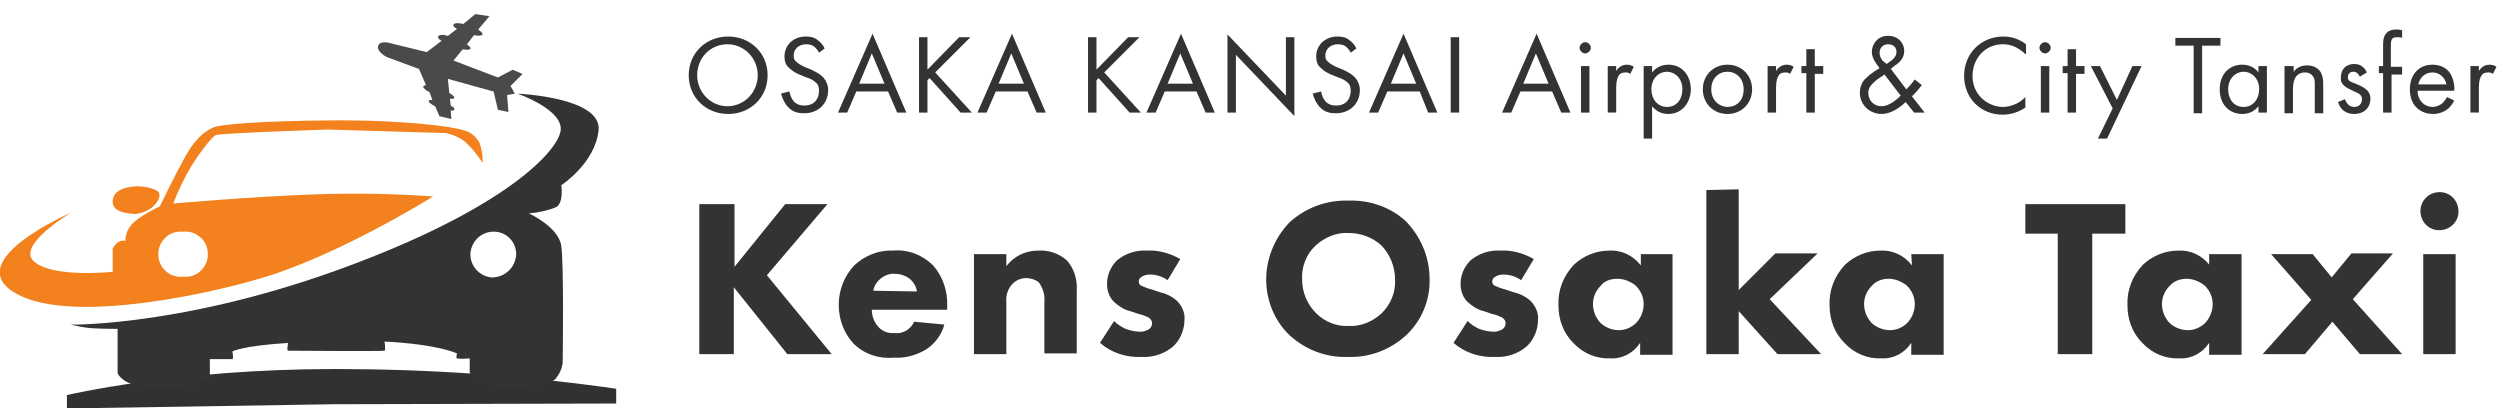<?xml version="1.0" encoding="utf-8"?>
<!-- Generator: Adobe Illustrator 27.7.0, SVG Export Plug-In . SVG Version: 6.00 Build 0)  -->
<svg version="1.1" id="Logo" xmlns="http://www.w3.org/2000/svg" xmlns:xlink="http://www.w3.org/1999/xlink" x="0px" y="0px"
	 viewBox="0 0 355 58" style="enable-background:new 0 0 355 58;" xml:space="preserve">
<style type="text/css">
	.st0{fill:#333333;}
	.st1{enable-background:new    ;}
	.st2{fill:#313133;}
	.st3{fill:#F3811D;}
	.st4{fill:#4A4A4A;}
</style>
<g id="logo-text" transform="translate(97 42.385)">
	<path id="パス_1608" class="st0" d="M7.3-13.4H2.3V7.9h4.9v-9.5l7.6,9.5h6.3L11.9-3.3l8.6-10.1h-6L7.3-4.5L7.3-13.4z M27-1.1
		c0.1-0.6,0.4-1.1,0.8-1.5c0.6-0.6,1.5-1,2.3-0.9c0.8,0,1.6,0.3,2.2,0.8c0.5,0.5,0.8,1,0.9,1.7L27-1.1z M37.5,1.1
		c0.1-2.1-0.6-4.2-2-5.8c-1.5-1.5-3.6-2.3-5.7-2.1c-2-0.1-4,0.7-5.5,2.1c-1.4,1.5-2.2,3.5-2.2,5.6c0,2,0.7,4,2.1,5.5
		c1.5,1.5,3.6,2.2,5.7,2c1.6,0.1,3.1-0.3,4.5-1.1c1.3-0.8,2.3-2.1,2.7-3.6l-4.3-0.4c-0.2,0.5-0.6,0.9-1,1.2C31.3,4.8,30.7,5,30,4.9
		C29.2,5,28.3,4.7,27.7,4c-0.6-0.7-0.9-1.5-0.9-2.4h10.7L37.5,1.1z M41.3,7.9h4.6V0.6c-0.1-1,0.2-2,0.9-2.7c0.5-0.5,1.2-0.8,1.9-0.8
		c0.6,0,1.3,0.2,1.8,0.6c0.6,0.8,0.9,1.8,0.8,2.8v7.3h4.6v-9c0.1-1.5-0.4-3.1-1.4-4.2c-1.1-1-2.6-1.5-4.1-1.4
		C48.6-6.8,47-6,45.9-4.6v-1.7h-4.6V7.9z M70.6-5.6c-1.4-0.8-3.1-1.3-4.7-1.2c-1.6-0.1-3.1,0.4-4.3,1.4c-0.9,0.9-1.4,2.1-1.4,3.3
		c0,1,0.3,1.9,1,2.6c0.7,0.6,1.4,1.1,2.3,1.3l1.2,0.4c0.5,0.1,1,0.3,1.4,0.5c0.3,0.2,0.5,0.5,0.5,0.8c0,0.4-0.2,0.7-0.5,0.9
		c-0.4,0.2-0.9,0.4-1.4,0.3c-0.7,0-1.3-0.2-1.9-0.4c-0.6-0.3-1.1-0.6-1.6-1.1l-2,3.1c1.6,1.4,3.7,2.1,5.9,2c1.7,0.1,3.4-0.5,4.6-1.6
		c1-1,1.5-2.4,1.5-3.7c0.1-1-0.4-2-1.1-2.7c-0.7-0.6-1.5-1-2.4-1.2l-1.2-0.4c-0.5-0.1-0.9-0.3-1.4-0.5c-0.3-0.1-0.4-0.4-0.4-0.6
		c0-0.2,0.1-0.5,0.3-0.6c0.4-0.3,0.8-0.4,1.3-0.4c0.9,0,1.8,0.3,2.5,0.8L70.6-5.6z M94.5-13.9c-3.1-0.1-6.1,1-8.4,3.1
		c-2.1,2.2-3.3,5.1-3.3,8.1c0,3,1.2,5.9,3.3,7.9c2.3,2.1,5.2,3.2,8.3,3.1c3.1,0.1,6-1,8.3-3.1c2.2-2.1,3.4-5,3.3-8
		c0-3-1.2-5.9-3.3-8.1C100.6-12.9,97.6-14,94.5-13.9L94.5-13.9z M94.5-9.3c1.7,0,3.4,0.6,4.7,1.8c1.2,1.3,1.9,3,1.9,4.8
		c0.1,1.8-0.6,3.5-1.9,4.8c-1.3,1.2-3,1.9-4.7,1.8c-1.7,0.1-3.4-0.6-4.6-1.8c-1.3-1.3-2-3-2-4.8c-0.1-1.8,0.6-3.6,1.9-4.8
		C91.1-8.7,92.8-9.4,94.5-9.3z M120.8-5.6c-1.4-0.8-3.1-1.3-4.7-1.2c-1.6-0.1-3.1,0.4-4.3,1.4c-0.9,0.9-1.4,2.1-1.4,3.3
		c0,1,0.3,1.9,1,2.6c0.7,0.6,1.4,1.1,2.3,1.3l1.2,0.4c0.5,0.1,1,0.3,1.4,0.5c0.3,0.2,0.5,0.5,0.5,0.8c0,0.4-0.2,0.7-0.5,0.9
		c-0.4,0.2-0.9,0.4-1.4,0.3c-0.7,0-1.3-0.2-1.9-0.4c-0.6-0.3-1.1-0.6-1.6-1.1l-2,3.1c1.6,1.4,3.7,2.1,5.9,2c1.7,0.1,3.4-0.5,4.6-1.6
		c1-1,1.5-2.4,1.5-3.7c0.1-1-0.4-2-1.1-2.7c-0.7-0.6-1.5-1-2.4-1.2l-1.2-0.4c-0.5-0.1-0.9-0.3-1.4-0.5c-0.3-0.1-0.4-0.4-0.4-0.6
		c0-0.2,0.1-0.5,0.3-0.6c0.4-0.3,0.8-0.4,1.3-0.4c0.9,0,1.8,0.3,2.5,0.8L120.8-5.6z M136-4.7c-1.1-1.4-2.7-2.2-4.5-2.1
		c-1.8,0-3.6,0.7-5,2c-1.5,1.6-2.3,3.6-2.2,5.8c0,2,0.7,3.9,2.1,5.3c1.4,1.5,3.3,2.3,5.3,2.2c1.7,0.1,3.3-0.8,4.2-2.2v1.7h4.6V-6.3
		H136V-4.7z M132.7-2.8c0.9,0,1.9,0.4,2.6,1c0.7,0.7,1.1,1.6,1.1,2.6c0,1-0.4,2-1.1,2.7c-0.6,0.6-1.5,1-2.4,1c-1,0-2-0.4-2.7-1.1
		c-0.6-0.7-1-1.6-1-2.6c0-1,0.4-1.9,1.1-2.6C130.8-2.5,131.7-2.8,132.7-2.8z M145.3-15.4V7.9h4.6V1.8l5.5,6.1h6.2l-7.3-7.8l6.8-6.5
		h-6l-5.2,5.2v-14.3L145.3-15.4z M174.5-4.7c-1.1-1.4-2.7-2.2-4.5-2.1c-1.8,0-3.6,0.7-5,2c-1.5,1.6-2.3,3.6-2.2,5.8
		c0,2,0.7,3.9,2.1,5.3c1.4,1.5,3.3,2.3,5.3,2.2c1.7,0.1,3.3-0.8,4.2-2.2v1.7h4.6V-6.3h-4.6L174.5-4.7z M171.2-2.8
		c0.9,0,1.9,0.4,2.6,1c0.7,0.7,1.1,1.6,1.1,2.6c0,1-0.4,2-1.1,2.7c-0.6,0.6-1.5,1-2.4,1c-1,0-2-0.4-2.7-1.1c-0.6-0.7-1-1.6-1-2.6
		c0-1,0.4-1.9,1.1-2.6C169.4-2.5,170.3-2.8,171.2-2.8z M204.8-9.2v-4.2h-14.2v4.2h4.6V7.9h4.9V-9.2H204.8z M216.8-4.7
		c-1.1-1.4-2.7-2.2-4.5-2.1c-1.8,0-3.6,0.7-5,2c-1.5,1.6-2.3,3.6-2.2,5.8c0,2,0.7,3.9,2.1,5.3c1.4,1.5,3.3,2.3,5.3,2.2
		c1.7,0.1,3.3-0.8,4.2-2.2v1.7h4.6V-6.3h-4.6V-4.7z M213.5-2.8c0.9,0,1.9,0.4,2.6,1c0.7,0.7,1.1,1.6,1.1,2.6c0,1-0.4,2-1.1,2.7
		c-0.6,0.6-1.5,1-2.4,1c-1,0-2-0.4-2.7-1.1c-0.6-0.7-1-1.6-1-2.6c0-1,0.4-1.9,1.1-2.6C211.7-2.5,212.6-2.8,213.5-2.8z M224.3,7.9h6
		l3.9-4.6l3.9,4.6h6l-7-7.8l5.7-6.5h-5.9L234.1-3l-2.7-3.3h-5.9l5.7,6.5L224.3,7.9z M247.1-6.3V7.9h4.6V-6.3H247.1z M246.7-12.4
		c0,1.5,1.2,2.7,2.6,2.7c0,0,0,0,0.1,0c1.5,0,2.7-1.2,2.7-2.6c0,0,0,0,0-0.1c0-1.5-1.2-2.7-2.6-2.7c0,0,0,0-0.1,0
		C247.9-15.1,246.7-13.9,246.7-12.4C246.7-12.4,246.7-12.4,246.7-12.4L246.7-12.4z"/>
	<g class="st1">
		<path class="st0" d="M0.8-31.7c0-3.2,2.5-5.5,5.6-5.5s5.6,2.3,5.6,5.5c0,3.2-2.5,5.5-5.6,5.5S0.8-28.5,0.8-31.7z M2-31.7
			c0,2.4,1.9,4.4,4.3,4.4s4.3-2,4.3-4.4s-1.9-4.4-4.3-4.4S2-34.2,2-31.7z"/>
		<path class="st0" d="M19.3-34.9c-0.1-0.3-0.4-0.6-0.6-0.8c-0.2-0.2-0.6-0.4-1.2-0.4c-1.1,0-1.8,0.7-1.8,1.6c0,0.4,0.1,0.7,0.4,0.9
			c0.3,0.3,0.7,0.5,1.1,0.7l1,0.4c0.6,0.3,1.2,0.6,1.6,1c0.5,0.5,0.8,1.2,0.8,1.9c0,2-1.5,3.3-3.4,3.3c-0.7,0-1.6-0.1-2.3-0.9
			c-0.5-0.5-0.8-1.2-1-1.9l1.2-0.3c0.1,0.6,0.3,1,0.6,1.4c0.5,0.5,1,0.6,1.5,0.6c1.5,0,2.1-1,2.1-2.1c0-0.5-0.1-0.9-0.5-1.2
			c-0.3-0.3-0.7-0.5-1.3-0.7l-1-0.4c-0.4-0.2-0.9-0.4-1.4-0.9c-0.5-0.4-0.7-0.9-0.7-1.7c0-1.6,1.3-2.8,3-2.8c0.7,0,1.2,0.1,1.7,0.5
			c0.4,0.3,0.8,0.7,1,1.2L19.3-34.9z"/>
		<path class="st0" d="M29.1-29.4h-4.5l-1.3,3h-1.3l4.9-11.2l4.8,11.2h-1.3L29.1-29.4z M28.6-30.5l-1.8-4.3L25-30.5H28.6z"/>
		<path class="st0" d="M34.7-32.5l4.5-4.6h1.6l-5,5l5.2,5.7h-1.6L35-31.3L34.7-31v4.6h-1.2v-10.7h1.2V-32.5z"/>
		<path class="st0" d="M48.9-29.4h-4.5l-1.3,3h-1.3l4.9-11.2l4.8,11.2h-1.3L48.9-29.4z M48.4-30.5l-1.8-4.3l-1.8,4.3H48.4z"/>
		<path class="st0" d="M58.7-32.5l4.5-4.6h1.6l-5,5l5.2,5.7h-1.6L59-31.3L58.7-31v4.6h-1.2v-10.7h1.2V-32.5z"/>
		<path class="st0" d="M72.9-29.4h-4.5l-1.3,3h-1.3l4.9-11.2l4.8,11.2h-1.3L72.9-29.4z M72.4-30.5l-1.8-4.3l-1.8,4.3H72.4z"/>
		<path class="st0" d="M77.3-26.4v-11.1l8.3,8.7v-8.3h1.2v11.2l-8.3-8.7v8.2H77.3z"/>
		<path class="st0" d="M94.8-34.9c-0.1-0.3-0.4-0.6-0.6-0.8c-0.2-0.2-0.6-0.4-1.2-0.4c-1.1,0-1.8,0.7-1.8,1.6c0,0.4,0.1,0.7,0.4,0.9
			c0.3,0.3,0.7,0.5,1.1,0.7l1,0.4c0.6,0.3,1.2,0.6,1.6,1c0.5,0.5,0.8,1.2,0.8,1.9c0,2-1.5,3.3-3.4,3.3c-0.7,0-1.6-0.1-2.3-0.9
			c-0.5-0.5-0.8-1.2-1-1.9l1.2-0.3c0.1,0.6,0.3,1,0.6,1.4c0.5,0.5,1,0.6,1.5,0.6c1.5,0,2.1-1,2.1-2.1c0-0.5-0.1-0.9-0.5-1.2
			c-0.3-0.3-0.7-0.5-1.3-0.7l-1-0.4c-0.4-0.2-0.9-0.4-1.4-0.9c-0.5-0.4-0.7-0.9-0.7-1.7c0-1.6,1.3-2.8,3-2.8c0.7,0,1.2,0.1,1.7,0.5
			c0.4,0.3,0.8,0.7,1,1.2L94.8-34.9z"/>
		<path class="st0" d="M104.6-29.4H100l-1.3,3h-1.3l4.9-11.2l4.8,11.2h-1.3L104.6-29.4z M104.1-30.5l-1.8-4.3l-1.8,4.3H104.1z"/>
		<path class="st0" d="M110.2-37.1v10.7H109v-10.7H110.2z"/>
		<path class="st0" d="M123.4-29.4h-4.5l-1.3,3h-1.3l4.9-11.2l4.8,11.2h-1.3L123.4-29.4z M122.9-30.5l-1.8-4.3l-1.8,4.3H122.9z"/>
		<path class="st0" d="M128.1-36.4c0.4,0,0.8,0.4,0.8,0.8s-0.4,0.8-0.8,0.8c-0.4,0-0.8-0.4-0.8-0.8S127.7-36.4,128.1-36.4z
			 M128.7-33v6.6h-1.2V-33H128.7z"/>
		<path class="st0" d="M131.3-33h1.2v0.7c0.1-0.2,0.6-0.9,1.5-0.9c0.4,0,0.7,0.1,1,0.3l-0.5,1c-0.3-0.2-0.5-0.2-0.7-0.2
			c-0.5,0-0.8,0.2-0.9,0.4c-0.2,0.3-0.4,0.7-0.4,1.8v3.5h-1.2V-33z"/>
		<path class="st0" d="M137.6-22.7h-1.2V-33h1.2v0.9c0.8-1,1.8-1.1,2.3-1.1c2.1,0,3.2,1.7,3.2,3.5c0,1.8-1.2,3.5-3.2,3.5
			c-1.1,0-1.8-0.5-2.3-1.1V-22.7z M141.9-29.7c0-1.6-1.1-2.5-2.2-2.5s-2.2,0.9-2.2,2.5c0,1.4,0.9,2.5,2.2,2.5
			C141.1-27.2,141.9-28.3,141.9-29.7z"/>
		<path class="st0" d="M144.8-29.7c0-2,1.5-3.5,3.5-3.5c2,0,3.5,1.5,3.5,3.5c0,2-1.5,3.5-3.5,3.5C146.3-26.2,144.8-27.7,144.8-29.7z
			 M146-29.7c0,1.6,1.2,2.5,2.3,2.5c1.2,0,2.3-0.8,2.3-2.5c0-1.6-1.1-2.5-2.3-2.5C147.1-32.2,146-31.3,146-29.7z"/>
		<path class="st0" d="M154-33h1.2v0.7c0.1-0.2,0.6-0.9,1.5-0.9c0.4,0,0.7,0.1,1,0.3l-0.5,1c-0.3-0.2-0.5-0.2-0.7-0.2
			c-0.5,0-0.8,0.2-0.9,0.4c-0.2,0.3-0.4,0.7-0.4,1.8v3.5H154V-33z"/>
		<path class="st0" d="M160.7-32v5.6h-1.2V-32h-0.7V-33h0.7v-2.4h1.2v2.4h1.2v1.1H160.7z"/>
		<path class="st0" d="M175.9-30.3c-0.3,0.4-0.7,0.9-1.4,1.6l1.8,2.3h-1.5l-1.2-1.5c-0.9,0.9-2.2,1.7-3.4,1.7c-1.7,0-3.1-1.3-3.1-3
			c0-1.2,0.6-1.9,1-2.2c0.6-0.6,1.6-1.2,1.8-1.3c-0.7-0.9-1.1-1.6-1.1-2.3c0-1.1,0.8-2.3,2.3-2.3c1.5,0,2.3,1.1,2.3,2.1
			c0,0.5-0.1,1.2-1,1.9c-0.3,0.2-0.2,0.1-0.9,0.7l2.2,2.9c0.6-0.6,0.9-1,1.2-1.4L175.9-30.3z M170.6-31.8c-0.8,0.5-1.2,0.8-1.5,1.1
			c-0.3,0.3-0.8,0.7-0.8,1.5c0,1.1,0.8,1.9,1.9,1.9c1.1,0,2.3-1.1,2.7-1.5L170.6-31.8z M170.9-33.3l0.7-0.5c0.6-0.5,0.7-0.9,0.7-1.2
			c0-0.8-0.6-1.1-1.2-1.1c-0.7,0-1.2,0.5-1.2,1.2c0,0.5,0.2,0.8,0.4,1.1L170.9-33.3z"/>
		<path class="st0" d="M190.6-34.7c-0.3-0.3-0.8-0.7-1.4-1c-0.6-0.3-1.2-0.4-1.8-0.4c-2.5,0-4.3,2-4.3,4.5c0,2.9,2.4,4.4,4.3,4.4
			c0.7,0,1.4-0.2,2-0.5c0.6-0.3,1-0.7,1.2-0.9v1.5c-1.2,0.8-2.4,1-3.2,1c-3.2,0-5.5-2.4-5.5-5.5c0-3.2,2.4-5.6,5.6-5.6
			c0.6,0,1.9,0.1,3.2,1.1V-34.7z"/>
		<path class="st0" d="M193.4-36.4c0.4,0,0.8,0.4,0.8,0.8s-0.4,0.8-0.8,0.8s-0.8-0.4-0.8-0.8S193-36.4,193.4-36.4z M194-33v6.6h-1.2
			V-33H194z"/>
		<path class="st0" d="M197.8-32v5.6h-1.2V-32h-0.7V-33h0.7v-2.4h1.2v2.4h1.2v1.1H197.8z"/>
		<path class="st0" d="M203-27l-3.1-6h1.3l2.4,4.8l2.2-4.8h1.3l-4.9,10.3h-1.3L203-27z"/>
		<path class="st0" d="M215.7-35.9v9.6h-1.2v-9.6h-2.6v-1.1h6.4v1.1H215.7z"/>
		<path class="st0" d="M223.7-33h1.2v6.6h-1.2v-0.9c-0.4,0.5-1.1,1.1-2.3,1.1c-1.7,0-3.2-1.2-3.2-3.5c0-2.3,1.5-3.5,3.2-3.5
			c1.3,0,2,0.7,2.3,1.1V-33z M219.4-29.7c0,1.4,0.8,2.5,2.2,2.5c1.4,0,2.2-1.2,2.2-2.5c0-1.7-1.2-2.5-2.2-2.5
			C220.5-32.2,219.4-31.3,219.4-29.7z"/>
		<path class="st0" d="M227.5-33h1.2v0.8c0.2-0.3,0.8-0.9,1.9-0.9c0.8,0,1.5,0.3,1.9,0.9c0.3,0.5,0.4,1,0.4,1.8v4.1h-1.2v-4.1
			c0-0.4,0-0.9-0.3-1.2c-0.2-0.3-0.6-0.5-1.1-0.5c-0.4,0-0.8,0.1-1.2,0.5c-0.4,0.5-0.5,1.3-0.5,1.8v3.5h-1.2V-33z"/>
		<path class="st0" d="M238.1-31.5c-0.2-0.4-0.5-0.7-0.9-0.7c-0.4,0-0.8,0.2-0.8,0.8c0,0.5,0.3,0.6,1.1,0.9c1,0.4,1.4,0.7,1.7,1
			c0.3,0.4,0.4,0.7,0.4,1.1c0,1.4-1,2.2-2.3,2.2c-0.3,0-1.8,0-2.3-1.7l1-0.4c0.1,0.4,0.5,1.1,1.3,1.1c0.8,0,1.1-0.6,1.1-1.1
			c0-0.6-0.4-0.8-1.1-1.1c-0.8-0.4-1.3-0.6-1.6-1c-0.3-0.3-0.3-0.6-0.3-1c0-1.2,0.8-1.9,1.9-1.9c0.4,0,1.3,0.1,1.8,1.2L238.1-31.5z"
			/>
		<path class="st0" d="M242.6-32v5.6h-1.2V-32h-0.6V-33h0.6v-2.9c0-0.6,0-1.4,0.6-1.9c0.3-0.3,0.8-0.4,1.3-0.4
			c0.4,0,0.7,0.1,0.8,0.1v1.1c-0.2-0.1-0.5-0.1-0.8-0.1c-0.3,0-0.6,0.1-0.7,0.4c-0.1,0.2-0.1,0.6-0.1,1v2.8h1.6v1.1H242.6z"/>
		<path class="st0" d="M251.5-28.1c-0.2,0.4-0.5,0.8-0.8,1.1c-0.6,0.5-1.4,0.8-2.2,0.8c-1.6,0-3.3-1-3.3-3.5c0-2,1.2-3.5,3.2-3.5
			c1.3,0,2.1,0.6,2.5,1.2c0.4,0.6,0.7,1.6,0.6,2.5h-5.2c0,1.4,1,2.3,2.1,2.3c0.5,0,1-0.2,1.4-0.5c0.3-0.3,0.5-0.6,0.7-0.9
			L251.5-28.1z M250.4-30.4c-0.2-1-1-1.7-2-1.7c-1,0-1.8,0.7-2,1.7H250.4z"/>
		<path class="st0" d="M253.8-33h1.2v0.7c0.1-0.2,0.6-0.9,1.5-0.9c0.4,0,0.7,0.1,1,0.3l-0.5,1c-0.3-0.2-0.5-0.2-0.7-0.2
			c-0.5,0-0.8,0.2-0.9,0.4c-0.2,0.3-0.4,0.7-0.4,1.8v3.5h-1.2V-33z"/>
	</g>
</g>
<g id="logo-mark" transform="translate(0 2)">
	<path id="影" class="st2" d="M9.5,56v-1.9c0,0,15.6-3.7,38-3.7c13.4,0,26.7,0.9,40,2.8v2.1l-40,0.1L9.5,56z"/>
	<path id="右" class="st0" d="M73.5,11.3c0,0,6.6,2.3,6.1,5.3S72,26.9,52.8,34.5C28,44.4,10,44.1,10,44.1c0.9,0.2,1.9,0.4,2.9,0.5
		c1.6,0.1,3.8,0.1,3.8,0.1v6.3c0,0,0.8,2.2,6.2,2.2s6.9-1.9,6.9-1.9v-2.3C30.9,49,31.9,49,33,49c0.2-0.1,0-1.1,0-1.1
		s1.4-0.8,7.9-1.2c0,0-0.2,1.1,0,1.1s13.5,0.1,13.7,0s0-1.3,0-1.3c7.8,0.4,10.3,1.7,10.3,1.7s-0.2,0.6,0,0.7c0.6,0.1,1.2,0,1.8,0
		l0,2.1c1.6,1.4,3.6,2.1,5.8,2c3.7-0.1,5.6-0.6,6.3-1.1c0.6-0.7,1-1.5,1.1-2.4c0,0,0.2-13.9-0.2-16.6c-0.4-2.7-4.6-4.6-4.6-4.6
		c1.3-0.1,2.7-0.4,3.9-0.9c1.1-0.7,0.7-3.1,0.7-3.1s4.8-3.1,5.3-7.8C85.5,11.8,73.5,11.3,73.5,11.3z M69.8,37.4
		c-1.8-0.2-3.1-1.7-3-3.5c0.2-1.8,1.7-3.1,3.5-3c1.7,0.1,3,1.5,3,3.2C73.2,36,71.7,37.4,69.8,37.4z"/>
	<g id="左" transform="translate(0 15.097)">
		<path id="パス_173" class="st3" d="M68.1,3.2c-0.5-0.9-1.3-1.6-2.3-1.8C64.5,0.9,57.3-0.1,46.7,0S31.2,0.6,30.3,1
			S28,2.2,26.5,4.8s-3.8,7.4-3.8,7.4s-3.2,1.5-4.1,2.7c-0.5,0.6-0.8,1.4-0.8,2.2c-0.4-0.1-0.8,0-1.2,0.3c-0.5,0.5-0.6,0.8-0.6,0.8
			v3.3c0,0-8.3,0.9-11.1-1.4s5.2-7,5.2-7s-16,6.9-7.8,11.5s29.1-0.5,34.1-2c11.2-3.1,25.1-11.8,25.1-11.8
			c-5.6-0.4-11.1-0.5-16.7-0.3c-8.8,0.3-20.2,1.3-20.2,1.3c0.7-1.8,1.5-3.5,2.5-5.2c1.5-2.4,3-4.2,3.5-4.5s16-0.8,16-0.8l16.7,0.5
			c1,0.2,1.9,0.6,2.7,1.2C67,3.9,67.8,4.9,68.5,6C68.6,5,68.4,4.1,68.1,3.2z M26,15.8c1.8-0.2,3.4,1.2,3.5,2.9
			c0.2,1.8-1.2,3.4-2.9,3.5c-0.2,0-0.4,0-0.6,0c-1.8,0.2-3.4-1.2-3.5-2.9c-0.2-1.8,1.2-3.4,2.9-3.5C25.6,15.8,25.8,15.8,26,15.8z"/>
		<path id="パス_169" class="st3" d="M22.6,10.3c-0.3-0.6-2.3-1.1-3.8-0.9s-2.8,0.7-2.8,2.2s2.3,1.6,3.1,1.7
			C22,13,22.9,10.9,22.6,10.3z"/>
	</g>
	<path id="飛行機" class="st4" d="M53.7,4.5c0.3-0.9,2-0.3,2-0.3l4.9,1.2l2.1-1.6c-0.5-0.3-0.5-0.4-0.5-0.6
		c0.1-0.2,0.5-0.4,1.4-0.1l1.3-1c-0.5-0.3-0.6-0.4-0.5-0.6c0.1-0.2,0.5-0.3,1.4-0.1L67.5,0l2,0.3l-1.6,1.9c0.4,0.3,0.7,0.5,0.6,0.7
		c-0.1,0.2-0.5,0.2-1.2,0.1l-1,1.3c0.4,0.3,0.6,0.5,0.5,0.6c-0.1,0.2-0.5,0.2-1.1,0.1l-1.3,1.6L70.7,9l2.1-1.1l1.4,0.6l-1.7,1.7
		l0.6,1.1L72,11.5l0.2,2.4l-1.5-0.3L70.1,11l-6.5-1.8l0.2,2c0.5,0.3,0.8,0.6,0.7,0.7c0,0.1-0.3,0.2-0.6,0.1l0.1,1
		c0.4,0.2,0.6,0.4,0.5,0.6c0,0.1-0.2,0.1-0.5,0.1l0.1,1.2l-1.7-0.4l-0.6-1.4c-0.6-0.3-1-0.6-0.9-0.8c0-0.1,0.2-0.1,0.5-0.1L61,11.1
		c-0.6-0.3-0.9-0.6-0.9-0.8c0-0.1,0.2-0.2,0.4-0.2l-1-2.3l-4.3-1.6C55.2,6.3,53.4,5.4,53.7,4.5z"/>
</g>
</svg>
